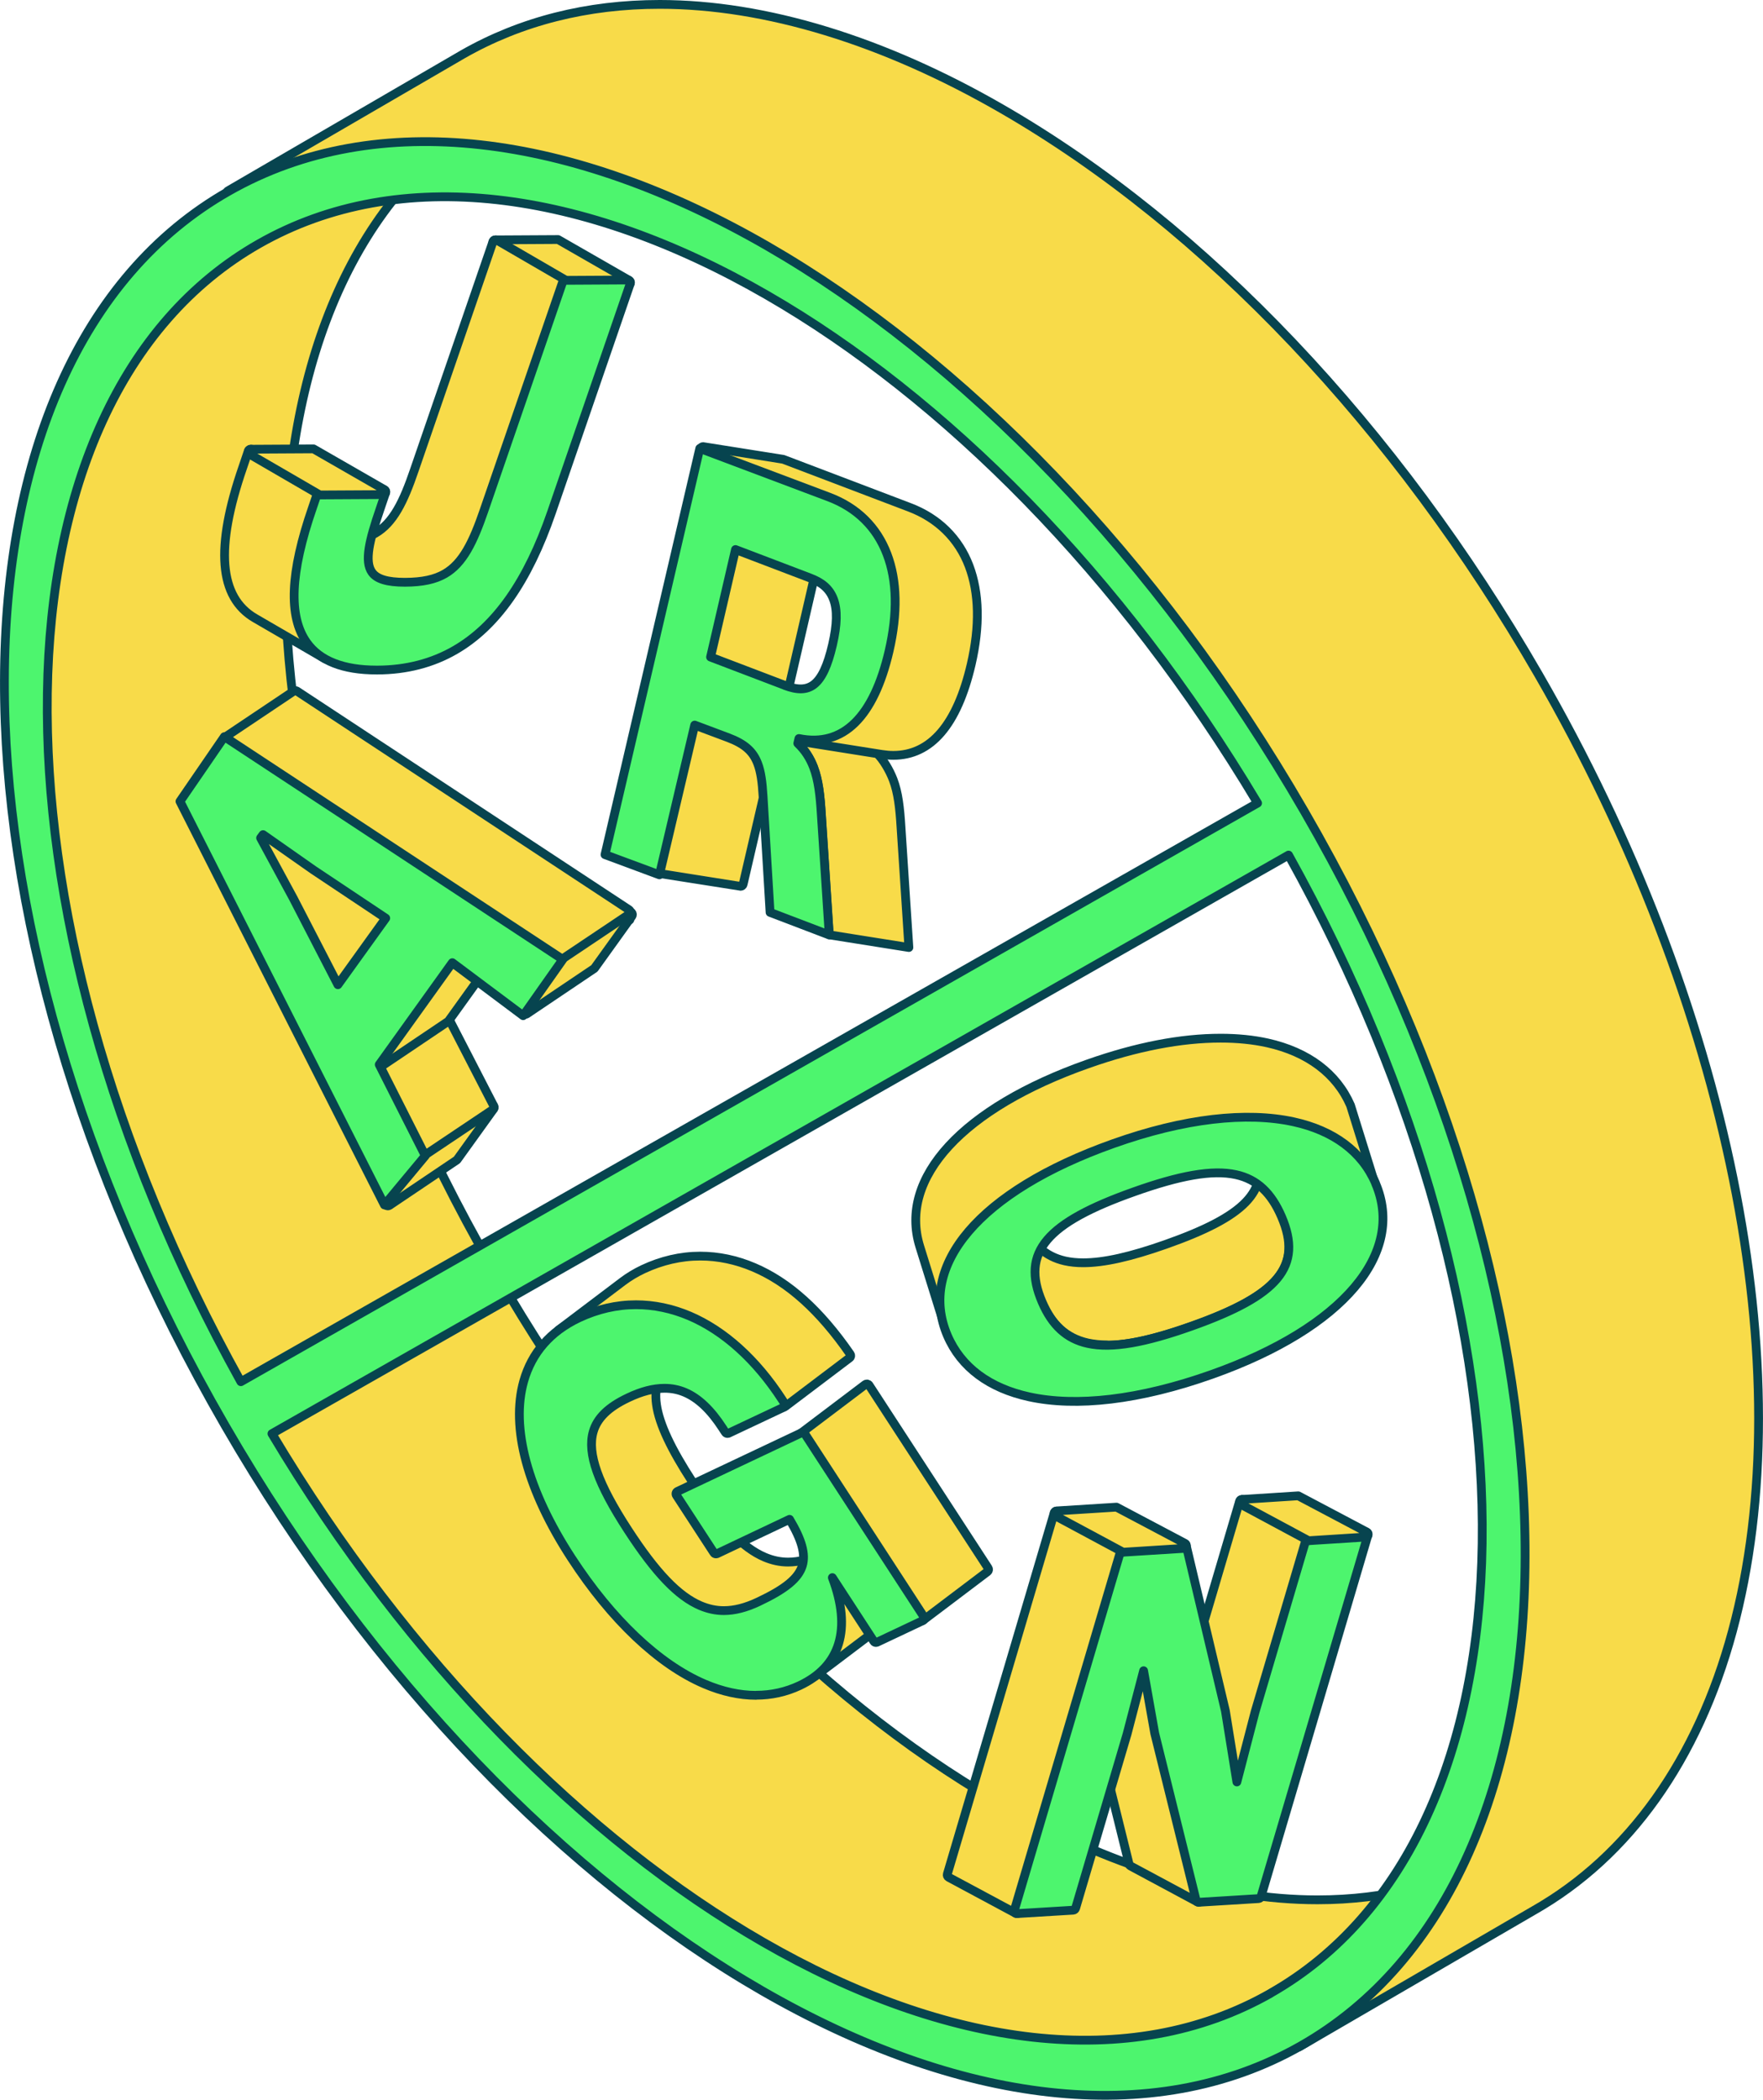 <?xml version="1.0" encoding="UTF-8"?><svg id="Layer_2" xmlns="http://www.w3.org/2000/svg" viewBox="0 0 200.92 239.23"><defs><style>.cls-1{fill:#4df56e;}.cls-1,.cls-2,.cls-3{stroke:#07444f;stroke-linecap:round;stroke-linejoin:round;}.cls-2{fill:#07444f;}.cls-3{fill:#f8db49;}</style></defs><g id="Layer_1-2"><g><path class="cls-3" d="M27.45,157.7c-.08-.02-.14-.07-.18-.14C-3.13,102.76-2.18,45.72,29.44,27.7l26.75-15.55s.1-.04,.15-.04c.1,0,.21,.05,.26,.15,.08,.14,.03,.33-.11,.41l-.57,.33c-30.71,18.2-31.31,74.73-1.37,128.7,.08,.14,.03,.33-.11,.41l-26.75,15.55s-.1,.04-.15,.04c-.03,0-.05,0-.08-.01Z"/><path class="cls-3" d="M123.4,232.61c-11.33,0-24.04-3.88-36.76-11.22-20.97-12.11-40.81-32.67-55.85-57.91-.04-.07-.05-.15-.03-.23s.07-.14,.14-.19l26.75-15.55s.1-.04,.15-.04c.1,0,.2,.05,.26,.15,14.99,25.14,34.75,45.63,55.63,57.69,12.62,7.29,25.23,11.14,36.46,11.14,7.71,0,14.76-1.78,20.93-5.3,.05-.03,.1-.04,.15-.04,.1,0,.21,.05,.26,.15,.08,.14,.03,.33-.11,.41l-26.75,15.55c-6.26,3.57-13.41,5.38-21.23,5.38Z"/><path class="cls-2" d="M71.77,104.81h0Z"/><path class="cls-3" d="M147.93,233.24c-.1,0-.21-.05-.26-.15-.08-.14-.03-.33,.11-.41l.59-.34c33-19.55,32.87-82.19-.3-139.65-16.22-28.09-37.85-50.89-60.91-64.2-13.41-7.74-26.8-11.84-38.72-11.84-8.17,0-15.63,1.89-22.15,5.61-.05,.03-.1,.04-.15,.04-.1,0-.21-.05-.26-.15-.08-.14-.03-.33,.11-.41L52.74,6.19c6.62-3.78,14.18-5.69,22.45-5.69,12.02,0,25.51,4.12,39.02,11.92,23.15,13.36,44.85,36.24,61.12,64.42,21.68,37.54,30.14,79.32,22.1,109.03-3.96,14.62-11.78,25.61-22.61,31.78l-26.75,15.55s-.1,.04-.15,.04Z"/><path class="cls-1" d="M148.66,92.45c-16.85-29.13-39.02-51.62-61.22-64.42-22.2-12.79-44.43-15.89-61.38-6.24-33.92,19.28-34.1,82.37-.4,140.63,16.84,29.12,39.01,51.61,61.21,64.4,22.2,12.79,44.43,15.9,61.39,6.26,33.91-19.3,34.09-82.39,.4-140.63ZM29.52,27.77c16.01-9.11,36.96-6.21,57.88,5.85,20.17,11.63,40.32,31.76,55.92,57.88L27.45,157.42C-2.66,103.24-1.94,45.66,29.52,27.77Zm115.28,199.33c-16.02,9.1-36.96,6.2-57.88-5.86-20.18-11.63-40.33-31.77-55.93-57.9l115.86-65.92c30.11,54.18,29.41,111.77-2.05,129.67Z"/><path class="cls-3" d="M64.4,32.54c-.05,0-.11-.01-.15-.04l-7.94-4.61c-.12-.07-.18-.21-.14-.34s.15-.22,.29-.22l7.14-.04,8.1,4.65c.12,.07,.18,.21,.14,.34s-.15,.22-.29,.22l-7.14,.04Z"/><path class="cls-3" d="M46.16,66.94c-1.57,0-2.66-.21-3.43-.65l-7.94-4.61,.3-.52c.66,.38,1.69,.57,3.15,.57,1.99-.01,3.4-.32,4.53-.97,2.06-1.19,3.23-3.63,4.44-7.17l8.97-26.06c.03-.09,.09-.15,.18-.19,.04-.01,.07-.02,.11-.02,.05,0,.1,.01,.15,.04l7.94,4.61c.12,.07,.18,.22,.13,.36l-8.97,26.06c-1.26,3.68-2.49,6.22-4.71,7.5-1.22,.7-2.73,1.04-4.75,1.05h-.1Z"/><path class="cls-3" d="M37.15,75.08c-.05,0-.1-.01-.15-.04l-7.94-4.61c-4.1-2.38-4.56-8.01-1.39-17.19l.63-1.86c.03-.09,.1-.15,.18-.19,.04-.01,.07-.02,.11-.02,.05,0,.1,.01,.15,.04l7.94,4.61c.12,.07,.18,.22,.13,.36l-.64,1.86c-3.06,8.87-2.69,14.25,1.12,16.47,.14,.08,.19,.27,.11,.41-.06,.1-.16,.15-.26,.15Z"/><path class="cls-1" d="M42.91,76.34c-3.79,0-6.47-1.05-7.95-3.13-2.11-2.96-1.9-7.98,.65-15.35l.63-1.86c.04-.12,.16-.2,.28-.2l7.14-.04c.1,0,.19,.05,.24,.12,.06,.08,.07,.18,.04,.27l-.63,1.86c-1.22,3.53-1.8,5.96-.92,7.19,.55,.78,1.75,1.14,3.77,1.14,2-.01,3.41-.32,4.54-.97,2.06-1.19,3.23-3.63,4.45-7.17l8.97-26.06c.04-.12,.15-.2,.28-.2l7.14-.04c.1,0,.19,.05,.25,.13,.06,.08,.07,.18,.04,.27l-8.97,26.06c-2.7,7.85-6.3,12.99-11.01,15.71-2.58,1.49-5.55,2.26-8.83,2.27h-.1Z"/><path class="cls-3" d="M36.53,56.39c-.05,0-.11-.01-.15-.04l-7.94-4.61c-.12-.07-.18-.21-.14-.34s.15-.22,.29-.22l7.14-.04,8.09,4.65c.12,.07,.18,.21,.14,.34s-.15,.22-.29,.22l-7.14,.04Z"/><path class="cls-3" d="M75.28,99.53c-.08-.01-.16-.06-.2-.13-.05-.07-.06-.15-.04-.24l3.86-16.62c.03-.14,.16-.23,.29-.23,.02,0,9.12,1.45,9.12,1.45,.08,.01,.16,.06,.2,.13,.05,.07,.06,.15,.04,.24l-3.86,16.62c-.03,.14-.16,.23-.29,.23-.02,0-9.12-1.44-9.12-1.44Z"/><path class="cls-3" d="M80.93,75.17c-.08-.01-.16-.06-.2-.13-.05-.07-.06-.15-.04-.24l2.84-12.25c.03-.14,.16-.23,.29-.23,.02,0,9.12,1.45,9.12,1.45,.08,.01,.16,.06,.2,.13,.05,.07,.06,.15,.04,.24l-3.26,14.11c-.03,.14-.16,.23-.29,.23-.02,0-8.7-3.31-8.7-3.31Z"/><path class="cls-3" d="M90.93,84.68c.84,.8,1.4,1.7,1.79,2.71,.57,1.49,.76,3.25,.89,5.38l.9,13.74,9.07,1.44-.9-13.74c-.13-2.13-.32-3.89-.89-5.38-.39-1.02-1.11-2.3-1.94-3.1"/><path class="cls-3" d="M101.81,86.06c-.43,0-.87-.04-1.32-.11l-9.07-1.44,.09-.6c.42,.07,.83,.1,1.23,.1,3.97,0,6.76-3.33,8.29-9.89,.99-4.25,.91-7.91-.22-10.88-1.14-3.01-3.31-5.14-6.44-6.33l-14.34-5.45c-.14-.05-.22-.21-.18-.36,.04-.13,.16-.22,.29-.22,.02,0,9.12,1.45,9.12,1.45l14.39,5.47c3.25,1.23,5.6,3.54,6.79,6.67,1.17,3.09,1.25,6.87,.24,11.23-1.6,6.87-4.59,10.36-8.88,10.36h0Z"/><path class="cls-1" d="M93.6,92.78l.9,13.74-6.74-2.57-.8-13.26c-.09-1.57-.25-2.76-.61-3.7-.54-1.42-1.52-2.25-3.34-2.94l-3.84-1.44-4.02,17.06-6.2-2.3,10.8-46.28,14.72,5.54c3.23,1.22,5.46,3.46,6.62,6.5s1.23,6.73,.23,11.06c-1.74,7.46-5.2,10.98-10.27,9.95l-.13,.55c.84,.8,1.4,1.7,1.79,2.71,.57,1.49,.76,3.25,.89,5.38Zm-4.14-14.68c2.76,1.04,4.31,.14,5.42-4.65,.53-2.3,.57-3.96,.11-5.18s-1.34-1.92-2.69-2.43l-8.48-3.23-2.84,12.25,8.48,3.23"/><g><path class="cls-3" d="M44.2,137.39c-.08,0-.16-.03-.22-.09-.1-.11-.11-.27-.03-.39l4.18-5.81,7.71-5.19c.05-.03,.11-.05,.17-.05,.08,0,.16,.03,.22,.09,.1,.11,.11,.27,.03,.39l-4.18,5.81-7.71,5.19c-.05,.03-.11,.05-.17,.05Z"/><path class="cls-3" d="M48.3,131.57c-.08-.02-.15-.08-.19-.15l-5.15-9.99c-.07-.14-.03-.3,.1-.39l7.63-5.11c.05-.03,.11-.05,.17-.05,.03,0,.05,0,.08,0,.08,.02,.15,.08,.19,.15l5.15,9.99c.07,.14,.03,.3-.1,.39l-7.63,5.11c-.05,.03-.11,.05-.17,.05-.03,0-.05,0-.08,0Z"/><path class="cls-3" d="M46.4,106.95l-5.08-9.84s0,0,0,0c0,0,0,0,0,0l-3.73-6.88c-.04-.08-.11-.13-.19-.15-.02,0-.05,0-.07,0-.06,0-.12,.02-.17,.05l-7.63,5.11c-.13,.09-.17,.26-.1,.39l3.73,6.88s0,0,0,0l5.07,9.83c.04,.08,.11,.13,.19,.15,.03,0,.05,0,.08,0,.06,0,.12-.02,.17-.05l7.63-5.11c.13-.09,.17-.25,.1-.39Z"/><path class="cls-3" d="M43.22,121.59c-.08,0-.16-.03-.22-.09-.1-.11-.11-.27-.03-.39l8.33-11.6,7.71-5.19c.05-.03,.11-.05,.17-.05,.08,0,.16,.03,.22,.09,.1,.11,.11,.27,.03,.39l-8.33,11.6-7.71,5.19c-.05,.03-.11,.05-.17,.05Z"/><path class="cls-3" d="M59.86,115.57c-.08,0-.16-.03-.22-.09-.1-.11-.11-.27-.03-.39l4.28-5.96,7.71-5.19c.05-.03,.11-.05,.17-.05,.08,0,.16,.03,.22,.09,.1,.11,.11,.27,.03,.39l-4.28,5.96-7.71,5.19c-.05,.03-.11,.05-.17,.05Z"/><path class="cls-3" d="M63.9,109.32c-.06,0-.12-.02-.17-.05l-37.87-24.93c-.08-.06-.13-.15-.13-.25s.05-.2,.13-.25l7.63-5.11c.05-.03,.11-.05,.17-.05s.12,.02,.17,.05l37.87,24.93c.08,.06,.13,.15,.13,.25s-.05,.2-.13,.25l-7.63,5.11c-.05,.03-.11,.05-.17,.05Z"/><path class="cls-1" d="M25.57,83.93l38.57,25.38-4.52,6.41-8.07-6.04-8.33,11.61,5.25,10.39-4.66,5.6-23.3-45.98,5.06-7.37Zm12.94,28.26l5.45-7.58-8.22-5.48-5.76-4.04-.28,.38,3.73,6.88,5.08,9.84"/></g><path class="cls-3" d="M126.18,153.23c-.79,0-1.53-.08-2.2-.22-2.47-.55-4.18-2.09-5.38-4.86-.18-.42-.33-.82-.46-1.22l-2.73-8.77,.58-.18c.12,.37,.26,.76,.43,1.16,1.12,2.58,2.69,4.01,4.95,4.52,.63,.14,1.32,.21,2.07,.21,2.37,0,5.36-.67,9.42-2.1,8.99-3.17,11.79-6.05,10.36-10.66l.58-.18,2.73,8.77c1.54,4.95-1.47,8.15-10.74,11.41-4.13,1.46-7.19,2.14-9.62,2.14h0Z"/><path class="cls-3" d="M104.82,142c-2.43-7.81,4.91-15.77,19.16-20.79,5.52-1.95,10.62-2.93,15.13-2.93,1.91,0,3.71,.18,5.34,.54,4.61,1.03,7.88,3.49,9.46,7.11l2.74,8.8c.05,.15-.03,.32-.18,.37-.03,.01-.07,.02-.1,.02-.12,0-.23-.07-.28-.18-1.49-3.44-4.62-5.78-9.04-6.76-1.58-.35-3.33-.53-5.2-.53-4.45,0-9.48,.98-14.93,2.9-13.91,4.9-21.11,12.58-18.79,20.04l-.58,.18-2.73-8.77Z"/><path class="cls-1" d="M156.76,134.81c3.43,7.96-3.66,16.45-18.6,21.76-8.33,2.96-15.52,3.75-20.89,2.57-4.51-.99-7.74-3.35-9.3-6.98-3.41-7.96,3.58-16.42,18.89-21.86,8.12-2.89,15.22-3.66,20.57-2.49,4.51,.99,7.77,3.35,9.34,7Zm-20.97,16.28c9.91-3.52,12.7-6.8,10.26-12.47-1.16-2.69-2.77-4.26-5.2-4.79-2.7-.59-6.42,.1-11.64,1.96-9.91,3.52-12.89,6.86-10.45,12.54,1.14,2.65,2.78,4.2,5.21,4.73,2.76,.61,6.56-.1,11.82-1.97"/><path class="cls-3" d="M82.49,184.11c-1,0-1.95-.2-2.9-.6-2.66-1.13-5.28-3.85-8.52-8.83-5.06-7.78-5.58-11.91-1.84-14.73l7.33-5.54c.05-.04,.12-.06,.18-.06,.09,0,.18,.04,.24,.12,.1,.13,.07,.32-.06,.42-3.41,2.58-2.86,6.48,1.98,13.92,3.17,4.87,5.71,7.52,8.25,8.6,.88,.37,1.75,.56,2.66,.56,1.23,0,2.53-.33,3.97-1.02,1.37-.65,2.41-1.24,3.18-1.82l.36,.48-7.33,5.54c-.8,.61-1.88,1.22-3.28,1.89-1.53,.72-2.91,1.08-4.23,1.08Z"/><path class="cls-3" d="M92.73,191.04c-.09,0-.18-.04-.24-.12-.1-.13-.07-.32,.06-.42,4.02-3.04,2.86-8.13,1.18-11.87-.06-.13-.02-.28,.09-.36l7.33-5.54c.05-.04,.12-.06,.18-.06,.03,0,.05,0,.07,0,.09,.02,.16,.09,.2,.17,2.54,5.65,2.06,10-1.37,12.6l-7.33,5.54c-.05,.04-.12,.06-.18,.06Z"/><path class="cls-3" d="M104.98,184.67c-.08-.02-.15-.06-.2-.13l-13.57-20.85c-.09-.13-.06-.31,.07-.41l7.33-5.54c.05-.04,.12-.06,.18-.06,.02,0,.04,0,.05,0,.08,.02,.15,.06,.2,.13l13.57,20.84c.09,.13,.06,.31-.07,.41l-7.33,5.54c-.05,.04-.12,.06-.18,.06-.02,0-.04,0-.05,0Z"/><path class="cls-3" d="M89.28,160.31c-.08-.01-.15-.06-.2-.13-3.37-4.88-6.88-8.04-10.73-9.68-1.92-.82-3.9-1.24-5.87-1.24-2.13,0-4.24,.49-6.27,1.44-.8,.38-1.53,.82-2.19,1.31,0,0-.03,.02-.03,.02-.05,.03-.11,.05-.16,.05-.09,0-.18-.04-.24-.12-.1-.13-.08-.32,.05-.42l7.33-5.54c.69-.52,1.47-.99,2.31-1.39,2.11-.99,4.3-1.5,6.52-1.5,2.06,0,4.11,.43,6.11,1.28,3.95,1.68,7.55,4.92,10.99,9.9,.09,.13,.06,.32-.07,.41l-7.33,5.54c-.05,.04-.12,.06-.18,.06-.02,0-.03,0-.05,0Z"/><path class="cls-1" d="M86.16,193.15c-1.88,0-3.85-.43-5.86-1.29-5.21-2.22-10.6-7.32-15.18-14.36-5.01-7.69-6.94-14.85-5.43-20.16,.92-3.23,3.03-5.65,6.27-7.19,2.11-.99,4.3-1.5,6.52-1.5,2.05,0,4.11,.43,6.11,1.28,3.93,1.68,7.57,4.96,10.52,9.49l.31,.48c.05,.07,.06,.16,.04,.25-.02,.08-.08,.15-.16,.19l-6.26,2.95s-.08,.03-.13,.03c-.1,0-.2-.05-.25-.14l-.3-.46c-1.36-2.1-2.77-3.43-4.29-4.08-.75-.32-1.51-.47-2.35-.47-1.25,0-2.61,.35-4.14,1.08-2.26,1.07-3.53,2.31-3.98,3.89-.69,2.45,.53,5.91,3.98,11.2,3.17,4.87,5.71,7.52,8.25,8.6,.88,.37,1.75,.56,2.66,.56,1.22,0,2.52-.33,3.97-1.02,3.05-1.44,4.54-2.66,4.98-4.11,.39-1.3-.06-2.93-1.46-5.27l-8.25,3.91s-.09,.03-.13,.03c-.1,0-.2-.05-.25-.14l-4.26-6.54c-.05-.07-.06-.16-.04-.25,.02-.08,.08-.15,.16-.19l14.13-6.68s.09-.03,.13-.03c.1,0,.2,.05,.25,.14l13.57,20.85c.05,.07,.06,.16,.04,.25-.02,.08-.08,.15-.16,.19l-5.21,2.46s-.08,.03-.13,.03c-.1,0-.2-.05-.25-.14l-4.72-7.25c2.21,5.86,.93,10.1-3.73,12.3-1.55,.73-3.22,1.1-4.96,1.1Z"/><path class="cls-3" d="M141.18,203.66s-.1-.01-.14-.04l-7.64-4.1c-.12-.07-.18-.21-.15-.34l2.15-8.28,5.87-19.86c.03-.09,.09-.16,.17-.19,.04-.02,.08-.02,.12-.02,.05,0,.1,.01,.14,.04l7.64,4.1c.13,.07,.19,.21,.15,.35l-5.87,19.85-2.15,8.27c-.02,.09-.09,.16-.17,.2-.04,.02-.08,.03-.12,.03Z"/><path class="cls-3" d="M136.61,216.73s-.1-.01-.14-.04l-7.64-4.1c-.07-.04-.13-.11-.15-.19l-4.71-19.01-1.34-7.53c-.02-.11,.03-.23,.12-.3,.05-.04,.11-.06,.18-.06,.05,0,.1,.01,.14,.04l7.64,4.1c.08,.04,.14,.12,.15,.21l1.34,7.51,4.71,18.99c.03,.12-.01,.24-.11,.31-.05,.04-.12,.06-.19,.06Z"/><path class="cls-3" d="M115.89,218.02s-.1-.01-.14-.04l-7.64-4.1c-.13-.07-.19-.21-.15-.35l12.18-41.16c.03-.09,.09-.16,.17-.19,.04-.02,.08-.02,.12-.02,.05,0,.1,.01,.14,.04l7.64,4.1c.13,.07,.19,.21,.15,.35l-12.18,41.16c-.03,.09-.09,.16-.17,.19-.04,.02-.08,.02-.12,.02Z"/><path class="cls-1" d="M115.89,218.02c-.09,0-.18-.04-.24-.11-.06-.08-.08-.18-.05-.27l12.18-41.16c.04-.12,.14-.21,.27-.22,0,0,6.83-.43,6.84-.43,.14,0,.26,.09,.29,.23l4.47,18.85,1.31,8.11,2.08-8,5.87-19.86c.04-.12,.14-.21,.27-.22,0,0,6.41-.41,6.42-.41,.09,0,.18,.04,.24,.11,.06,.08,.08,.18,.05,.27l-12.18,41.18c-.04,.12-.14,.21-.27,.22,0,0-6.83,.42-6.84,.42-.14,0-.26-.09-.29-.23l-4.71-19.01-1.27-7.14-1.88,7.2-5.87,19.86c-.04,.12-.14,.21-.27,.22,0,0-6.41,.39-6.42,.39Z"/><path class="cls-3" d="M149.21,175.54s-.1-.01-.14-.04l-7.64-4.1c-.12-.06-.18-.2-.15-.33s.14-.23,.28-.24l6.4-.41,7.81,4.13c.12,.06,.18,.2,.15,.33s-.14,.23-.28,.24c0,0-6.41,.41-6.42,.41Z"/><path class="cls-3" d="M128.07,176.85s-.1-.01-.14-.04l-7.64-4.1c-.12-.06-.18-.2-.15-.33s.14-.23,.28-.24l6.82-.43,7.81,4.13c.12,.06,.18,.2,.15,.33s-.14,.23-.28,.24c0,0-6.83,.43-6.84,.43Z"/></g></g></svg>
